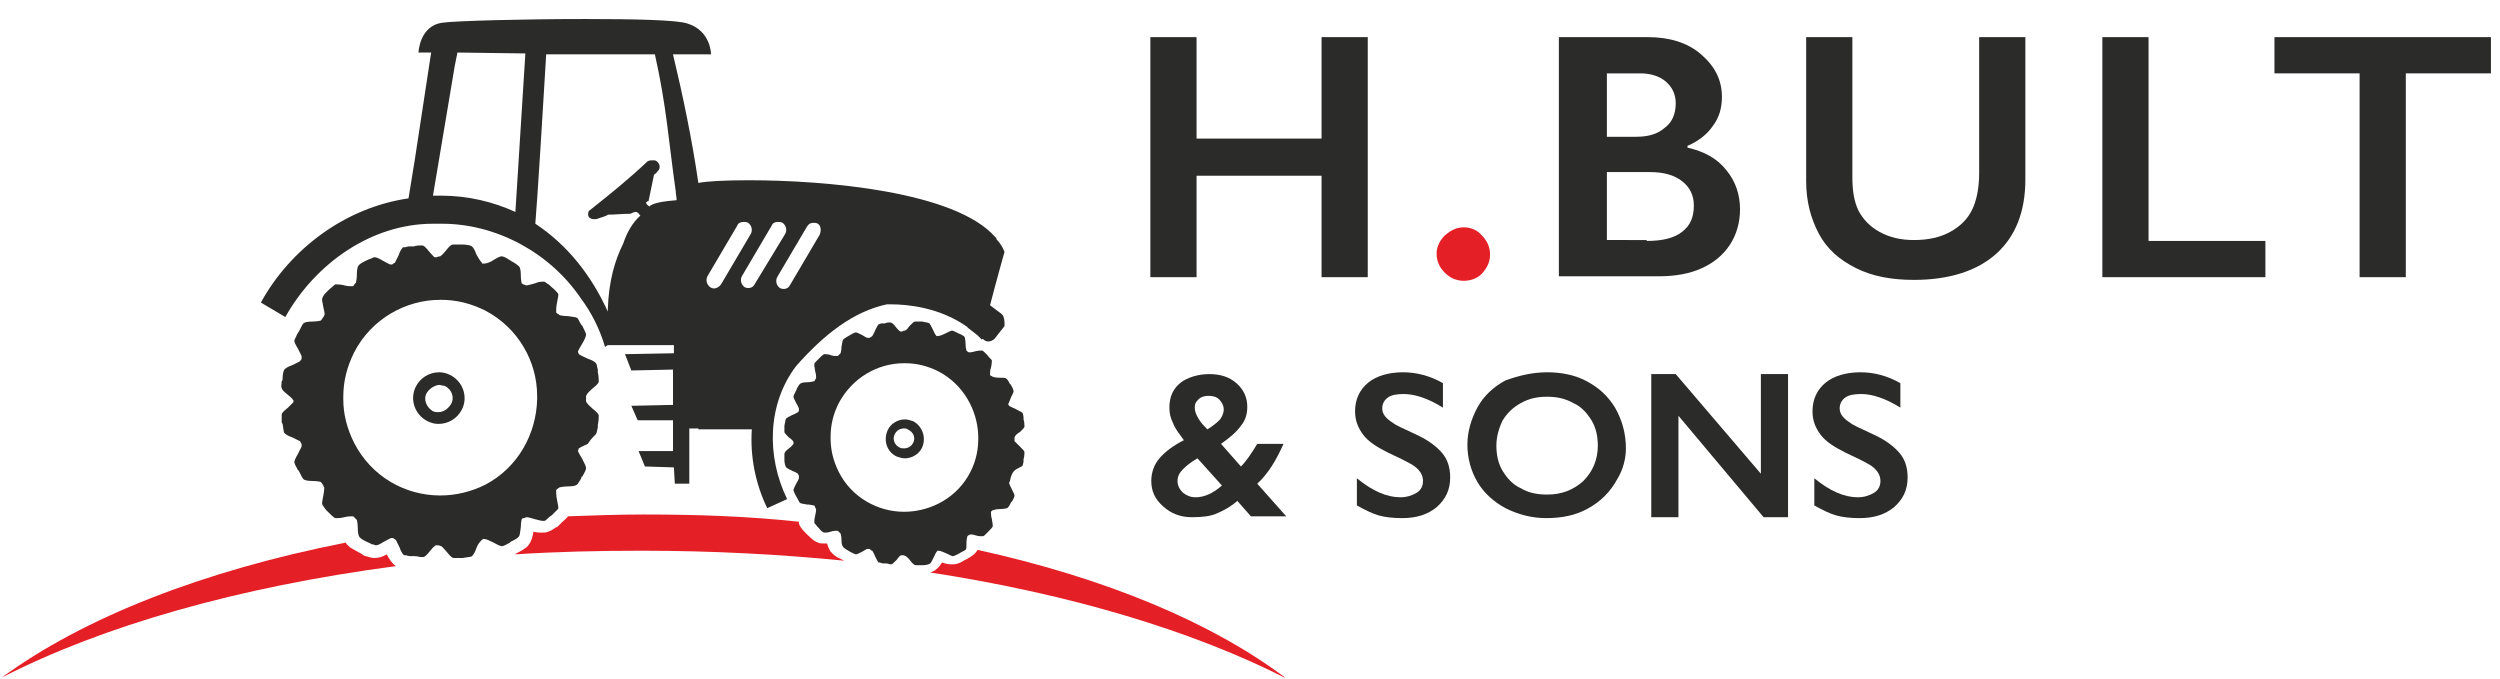 <?xml version="1.0" encoding="UTF-8" standalone="no"?>
<svg
   xmlns:dc="http://purl.org/dc/elements/1.1/"
   xmlns:cc="http://creativecommons.org/ns#"
   xmlns:rdf="http://www.w3.org/1999/02/22-rdf-syntax-ns#"
   xmlns:svg="http://www.w3.org/2000/svg"
   xmlns="http://www.w3.org/2000/svg"
   xmlns:xlink="http://www.w3.org/1999/xlink"
   xml:space="preserve"
   style="enable-background:new 0 0 276 75;"
   viewBox="0 0 276 75"
   y="0px"
   x="0px"
   id="Layer_1"
   version="1.1"><defs
     id="defs73" /><style
     id="style2"
     type="text/css">
	.st0{clip-path:url(#SVGID_2_);fill:#E41F25;}
	.st1{fill:#2B2B2A;}
	.st2{clip-path:url(#SVGID_4_);fill:#2B2B2A;}
	.st3{fill:none;}
	.st4{clip-path:url(#SVGID_6_);fill:#2B2B2A;}
	.st5{clip-path:url(#SVGID_6_);fill:#E41F25;}
</style><g
     id="g68"><g
       id="g12"><defs
         id="defs5"><rect
           height="72.6"
           width="274.8"
           y="2.2"
           x="0.2"
           id="SVGID_1_" /></defs><clipPath
         id="SVGID_2_"><use
           id="use7"
           style="overflow:visible;"
           xlink:href="#SVGID_1_" /></clipPath><path
         id="path10"
         clip-path="url(#SVGID_2_)"
         d="M161.6,25.1c0.8,0,1.5,0.3,2,0.9c0.6,0.6,0.9,1.3,0.9,2.1c0,0.8-0.3,1.4-0.8,2c-0.5,0.6-1.3,0.9-2.1,0.9    c-0.8,0-1.5-0.3-2.1-0.9c-0.6-0.6-0.9-1.3-0.9-2.1c0-0.8,0.4-1.5,0.9-2C160.2,25.4,160.8,25.1,161.6,25.1"
         class="st0" /></g><polygon
       id="polygon14"
       points="132.1,4.1 132.1,15.3 145.9,15.3 145.9,4.1 151,4.1 151,30.6 145.9,30.6 145.9,19.4 132.1,19.4    132.1,30.6 127,30.6 127,4.1  "
       class="st1" /><g
       id="g26"><defs
         id="defs17"><rect
           height="72.6"
           width="274.8"
           y="2.2"
           x="0.2"
           id="SVGID_3_" /></defs><clipPath
         id="SVGID_4_"><use
           id="use19"
           style="overflow:visible;"
           xlink:href="#SVGID_3_" /></clipPath><path
         id="path22"
         clip-path="url(#SVGID_4_)"
         d="M181.9,4.1c2.4,0,4.4,0.6,5.9,1.9c1.5,1.3,2.3,2.8,2.3,4.7c0,1.2-0.3,2.3-1,3.2c-0.6,0.9-1.6,1.7-2.8,2.2v0.2    c1.8,0.4,3.3,1.2,4.3,2.5c1,1.2,1.5,2.7,1.5,4.3c0,1.5-0.4,2.8-1.1,3.9c-0.8,1.2-1.8,2-3.1,2.6c-1.3,0.6-2.9,0.9-4.7,0.9h-11.1    V4.1H181.9z M180.6,15.1c1.4,0,2.4-0.3,3.2-1c0.8-0.6,1.2-1.5,1.2-2.7c0-1-0.4-1.8-1.1-2.4c-0.7-0.6-1.7-0.9-2.8-0.9h-3.7v7H180.6    z M181.8,26.6c1.7,0,3-0.3,3.9-1c0.9-0.7,1.3-1.6,1.3-2.9c0-1.1-0.4-2-1.3-2.7c-0.9-0.7-2.1-1-3.5-1h-4.8v7.5H181.8z"
         class="st2" /><path
         id="path24"
         clip-path="url(#SVGID_4_)"
         d="M204.5,4.1v15.4c0,1.6,0.2,2.8,0.7,3.8c0.5,0.9,1.2,1.7,2.3,2.3c1.1,0.6,2.3,0.9,3.8,0.9c1.6,0,2.9-0.3,4-0.9    c1.1-0.6,1.9-1.4,2.4-2.4c0.5-1,0.8-2.4,0.8-4.1V4.1h5.1v15.7c0,3.6-1.1,6.3-3.2,8.2c-2.1,1.9-5.2,2.9-9.1,2.9    c-2.5,0-4.6-0.4-6.4-1.3c-1.8-0.9-3.2-2.1-4.1-3.8c-0.9-1.7-1.4-3.6-1.4-5.8V4.1H204.5z"
         class="st2" /></g><polygon
       id="polygon28"
       points="237.2,4.1 237.2,26.6 250.1,26.6 250.1,30.6 232.1,30.6 232.1,4.1  "
       class="st1" /><polygon
       id="polygon30"
       points="251.1,4.1 251.1,8.1 260.5,8.1 260.5,30.6 265.6,30.6 265.6,8.1 275,8.1 275,4.1  "
       class="st1" /><path
       id="path32"
       d="M133.5,41.3c1.2,0,2.2,0.3,3,1c0.8,0.7,1.2,1.6,1.2,2.6c0,0.8-0.2,1.5-0.7,2.1c-0.5,0.7-1.2,1.3-2.2,2l2.2,2.5   c0.6-0.6,1.2-1.5,1.8-2.5h2.9c-0.8,1.8-1.7,3.3-2.9,4.4l3.2,3.6h-3.9l-1.5-1.7c-0.8,0.7-1.6,1.1-2.3,1.4c-0.7,0.3-1.6,0.4-2.7,0.4   c-1.3,0-2.3-0.4-3.2-1.2c-0.9-0.8-1.3-1.7-1.3-2.8c0-0.9,0.3-1.8,0.9-2.5c0.6-0.7,1.5-1.4,2.7-2c-0.5-0.7-1-1.3-1.2-1.9   c-0.3-0.6-0.4-1.1-0.4-1.7c0-1.2,0.4-2.1,1.3-2.8C131.1,41.7,132.2,41.3,133.5,41.3 M130,53.1c0,0.5,0.2,0.9,0.6,1.3   c0.4,0.3,0.8,0.5,1.4,0.5c0.9,0,1.9-0.4,2.9-1.3l-2.7-3c-0.7,0.4-1.2,0.8-1.6,1.2C130.2,52.2,130,52.6,130,53.1 M131.9,45   c0,0.3,0.1,0.7,0.4,1.2c0.3,0.5,0.6,0.8,1,1.2c0.5-0.3,1-0.7,1.3-1c0.3-0.3,0.5-0.8,0.5-1.2c0-0.4-0.2-0.8-0.5-1.1   c-0.3-0.3-0.7-0.4-1.2-0.4c-0.4,0-0.8,0.1-1.1,0.4S131.9,44.6,131.9,45"
       class="st1" /><path
       id="path34"
       d="M154.9,41.1c1.5,0,3,0.4,4.4,1.2V45c-1.6-1-3.1-1.5-4.3-1.5c-0.8,0-1.4,0.1-1.8,0.4c-0.4,0.3-0.6,0.7-0.6,1.2   c0,0.6,0.4,1.1,1.2,1.6c0.2,0.2,1.1,0.6,2.6,1.3c1.3,0.6,2.2,1.3,2.8,2c0.6,0.7,0.9,1.6,0.9,2.7c0,1.4-0.5,2.4-1.5,3.3   c-1,0.8-2.2,1.2-3.8,1.2c-1,0-1.9-0.1-2.6-0.3c-0.7-0.2-1.5-0.6-2.4-1.1v-3c1.7,1.4,3.3,2.1,4.8,2.1c0.7,0,1.3-0.2,1.8-0.5   c0.5-0.3,0.7-0.8,0.7-1.3c0-0.7-0.4-1.3-1.2-1.8c-0.7-0.4-1.5-0.8-2.6-1.3c-1.2-0.6-2.2-1.2-2.8-2c-0.6-0.8-0.9-1.6-0.9-2.6   c0-1.3,0.5-2.4,1.5-3.2C152,41.5,153.3,41.1,154.9,41.1"
       class="st1" /><path
       id="path36"
       d="M170.8,41.1c1.6,0,3.1,0.3,4.4,1c1.3,0.7,2.3,1.6,3.1,2.9c0.8,1.4,1.2,2.9,1.2,4.5c0,1.1-0.3,2.3-0.9,3.3   c-0.8,1.5-1.9,2.6-3.4,3.4c-1.3,0.7-2.8,1-4.5,1c-1.6,0-3.1-0.4-4.5-1.1c-1.3-0.7-2.4-1.7-3.1-2.9c-0.7-1.2-1.1-2.6-1.1-4.1   c0-1.4,0.4-2.8,1.1-4.1c0.7-1.3,1.8-2.3,3.1-3C167.6,41.5,169.1,41.1,170.8,41.1 M165.2,49.2c0,1,0.2,2,0.7,2.8   c0.5,0.8,1.1,1.5,2,1.9c0.8,0.5,1.8,0.7,2.9,0.7c1.6,0,2.9-0.5,4-1.5c1-1,1.6-2.3,1.6-3.9c0-1-0.2-2-0.7-2.8   c-0.5-0.8-1.1-1.5-2-1.9c-0.9-0.5-1.8-0.7-2.9-0.7c-1.1,0-2,0.2-2.9,0.7c-0.9,0.5-1.5,1.1-2,1.9C165.5,47.2,165.2,48.2,165.2,49.2"
       class="st1" /><rect
       id="rect38"
       height="72.6"
       width="274.8"
       class="st3"
       y="2.2"
       x="0.2" /><polygon
       id="polygon40"
       points="194.4,41.3 194.4,52.3 185,41.3 182.3,41.3 182.3,57.1 185.3,57.1 185.3,45.9 194.7,57.1 197.4,57.1    197.4,41.3  "
       class="st1" /><g
       id="g66"><defs
         id="defs43"><rect
           height="72.6"
           width="274.8"
           y="2.2"
           x="0.2"
           id="SVGID_5_" /></defs><clipPath
         id="SVGID_6_"><use
           id="use45"
           style="overflow:visible;"
           xlink:href="#SVGID_5_" /></clipPath><path
         id="path48"
         clip-path="url(#SVGID_6_)"
         d="M205.4,41.1c1.5,0,3,0.4,4.4,1.2V45c-1.6-1-3.1-1.5-4.3-1.5c-0.8,0-1.4,0.1-1.8,0.4c-0.4,0.3-0.6,0.7-0.6,1.2    c0,0.6,0.4,1.1,1.2,1.6c0.2,0.2,1.1,0.6,2.6,1.3c1.3,0.6,2.2,1.3,2.8,2c0.6,0.7,0.9,1.6,0.9,2.7c0,1.4-0.5,2.4-1.5,3.3    c-1,0.8-2.2,1.2-3.8,1.2c-1,0-1.9-0.1-2.6-0.3c-0.7-0.2-1.5-0.6-2.4-1.1v-3c1.7,1.4,3.3,2.1,4.8,2.1c0.7,0,1.3-0.2,1.8-0.5    c0.5-0.3,0.7-0.8,0.7-1.3c0-0.7-0.4-1.3-1.2-1.8c-0.7-0.4-1.5-0.8-2.6-1.3c-1.2-0.6-2.2-1.2-2.8-2c-0.6-0.8-0.9-1.6-0.9-2.6    c0-1.3,0.5-2.4,1.5-3.2C202.5,41.5,203.8,41.1,205.4,41.1"
         class="st4" /><path
         id="path50"
         clip-path="url(#SVGID_6_)"
         d="M49.8,44.6c-0.3,0.5-0.8,0.9-1.4,0.9c-0.2,0-0.4,0-0.6-0.1c-0.7-0.4-1.1-1.3-0.7-2c0.3-0.5,0.8-0.8,1.3-0.9    c0,0,0,0,0,0c0,0,0,0,0.1,0c0.2,0,0.4,0.1,0.6,0.1C49.9,43,50.2,43.9,49.8,44.6 M49.7,41.4c-0.4-0.2-0.8-0.3-1.2-0.3h0    c-1.1,0-2.1,0.6-2.6,1.6c-0.7,1.4-0.1,3.1,1.3,3.8c0.4,0.2,0.8,0.3,1.2,0.3c1.1,0,2.1-0.6,2.6-1.6C51.7,43.8,51.1,42.1,49.7,41.4"
         class="st4" /><path
         id="path52"
         clip-path="url(#SVGID_6_)"
         d="M59.3,44.1c-0.1,3.8-2.1,7.5-5.7,9.4c-1.6,0.8-3.3,1.2-5,1.2c-3.9,0-7.6-2.1-9.5-5.8    c-0.8-1.6-1.2-3.2-1.2-4.8c0-0.1,0-0.1,0-0.2c0,0,0-0.1,0-0.1c0-1.7,0.4-3.3,1.2-4.9c1.9-3.7,5.7-5.8,9.5-5.8c0,0,0.1,0,0.1,0    c1.7,0,3.3,0.4,4.9,1.2c3.6,1.9,5.7,5.6,5.7,9.4h0h0c0,0,0,0.1,0,0.1h0h0C59.3,44,59.3,44.1,59.3,44.1 M65.8,47.9    c0.1-0.1,0.1-0.4,0.2-0.7v0c0-0.1,0-0.2,0-0.3c0.1-0.4,0.1-0.9,0.1-1c0-0.2-0.2-0.4-0.7-0.8c-0.2-0.2-0.6-0.5-0.7-0.8l0-0.3l0-0.3    c0.2-0.4,0.5-0.6,0.7-0.8c0.5-0.4,0.7-0.6,0.7-0.8c0-0.1,0-0.6-0.1-1c0-0.1,0-0.2,0-0.3c-0.1-0.3-0.1-0.6-0.2-0.7    c-0.1-0.1-0.3-0.3-0.9-0.5c-0.2-0.1-0.7-0.3-1-0.5l-0.1-0.3c0.1-0.2,0.3-0.6,0.5-0.9c0.3-0.5,0.4-0.8,0.4-1c0-0.1-0.2-0.5-0.4-0.9    c0,0,0-0.1-0.1-0.1c-0.2-0.3-0.3-0.6-0.4-0.7c0-0.1-0.1-0.1-0.1-0.1c-0.1-0.1-0.4-0.1-1-0.2c-0.5,0-0.9-0.1-0.9-0.1    c0,0-0.1-0.1-0.3-0.2c0,0-0.1-0.1-0.1-0.1c0-0.2,0-0.7,0.1-1.1c0.1-0.6,0.2-0.9,0.1-1c-0.1-0.1-0.3-0.4-0.7-0.7    c-0.2-0.2-0.3-0.3-0.5-0.4c0,0,0,0,0,0c0,0,0,0,0,0c-0.1-0.1-0.3-0.2-0.3-0.2c0,0-0.1,0-0.2,0c-0.2,0-0.4,0-0.9,0.2    c-0.4,0.1-0.7,0.2-0.8,0.2c0,0,0,0-0.1,0c0,0-0.1,0-0.3-0.1c-0.1,0-0.1-0.1-0.2-0.1c0,0,0,0,0,0c0,0,0,0,0,0c0,0-0.1-0.4-0.1-0.9    c0-0.6-0.1-0.9-0.2-1c-0.1-0.1-0.5-0.4-0.9-0.6c-0.1-0.1-0.2-0.1-0.3-0.2l0,0c-0.3-0.2-0.6-0.3-0.7-0.3c0,0,0,0,0,0    c-0.2,0-0.4,0.1-0.9,0.4c-0.3,0.2-0.7,0.4-1.1,0.4c0,0,0,0-0.1,0c-0.1,0-0.1,0-0.1-0.1c-0.3-0.3-0.4-0.6-0.6-0.9    c-0.2-0.6-0.4-0.8-0.5-0.9c-0.1-0.1-0.6-0.2-1-0.2c-0.1,0-0.2,0-0.3,0h0c-0.2,0-0.4,0-0.5,0c0,0,0,0-0.1,0c0,0,0,0-0.1,0    c0,0-0.1,0-0.1,0c-0.2,0-0.4,0.2-0.8,0.7c-0.3,0.4-0.6,0.6-0.6,0.6h0h0c0,0-0.2,0-0.4,0.1c0,0-0.1,0-0.1,0c0,0-0.1,0-0.1,0h0h0    c-0.1,0-0.3-0.3-0.6-0.6c-0.4-0.5-0.6-0.7-0.8-0.7c0,0-0.1,0-0.2,0c-0.2,0-0.4,0-0.7,0.1c-0.1,0-0.1,0-0.2,0c-0.1,0-0.1,0-0.2,0    c0,0-0.1,0-0.1,0c-0.2,0-0.4,0.1-0.5,0.1c0,0,0,0-0.1,0c0,0,0,0,0,0c0,0,0,0,0,0c0,0,0,0-0.1,0c-0.1,0.1-0.3,0.3-0.5,0.9    c-0.2,0.4-0.4,0.8-0.4,0.8c0,0-0.2,0.1-0.3,0.2c-0.1,0-0.2,0-0.2,0c0,0,0,0,0,0c-0.1,0-0.4-0.2-0.8-0.4c-0.5-0.3-0.8-0.4-0.9-0.4    h0c-0.1,0-0.2,0-0.3,0.1c-0.1,0-0.2,0.1-0.3,0.1c-0.7,0.3-1,0.5-1.1,0.6c0,0-0.1,0.1-0.1,0.1c-0.1,0.1-0.2,0.4-0.2,1    c0,0.5-0.1,0.9-0.1,0.9c0,0-0.2,0.2-0.3,0.4h0c0,0-0.1,0-0.1,0c0,0,0,0-0.1,0c-0.1,0-0.5,0-0.8-0.1c-0.4-0.1-0.7-0.1-0.8-0.1    c-0.1,0-0.1,0-0.2,0c-0.1,0.1-0.5,0.4-0.8,0.7c-0.1,0.1-0.2,0.2-0.2,0.2c-0.2,0.2-0.4,0.5-0.4,0.6c-0.1,0.2,0,0.4,0.1,1    c0.1,0.5,0.2,0.8,0.1,0.9c0,0,0,0.1-0.1,0.2l-0.2,0.3c0,0-0.1,0.1-0.1,0.1c0,0-0.4,0.1-0.9,0.1c-0.6,0-0.9,0.1-1,0.2    c-0.1,0.1-0.3,0.5-0.5,0.9c-0.1,0.1-0.1,0.2-0.2,0.3c-0.1,0.3-0.3,0.6-0.3,0.7c0,0.2,0.1,0.4,0.4,0.9c0.2,0.4,0.4,0.8,0.4,0.8    c0,0,0,0.2,0,0.3c0,0.1-0.1,0.1-0.1,0.2c0,0-0.1,0-0.1,0.1c0,0-0.4,0.2-0.8,0.4c-0.6,0.2-0.8,0.4-0.9,0.5c-0.1,0.1-0.2,0.6-0.2,1    c0,0.1,0,0.2-0.1,0.3c0,0.3-0.1,0.6,0,0.7c0,0.2,0.2,0.4,0.7,0.8c0.4,0.3,0.6,0.6,0.6,0.6c0,0,0,0.1,0,0.1v0c0,0.1,0,0.1,0,0.1    c0,0-0.3,0.3-0.6,0.6c-0.5,0.4-0.7,0.6-0.7,0.8c0,0.1,0,0.4,0,0.7c0,0.1,0,0.2,0.1,0.3c0.1,0.5,0.1,0.9,0.2,1    c0.1,0.1,0.3,0.3,0.9,0.5c0.4,0.2,0.8,0.4,0.8,0.4c0,0,0,0,0.1,0.1c0,0.1,0,0.1,0.1,0.2c0,0.2,0,0.3,0,0.3c0,0-0.2,0.4-0.4,0.8    c-0.3,0.5-0.4,0.8-0.4,0.9c0,0.1,0.1,0.4,0.3,0.7c0,0.1,0.1,0.2,0.2,0.3c0.2,0.4,0.4,0.8,0.5,0.9c0.1,0.1,0.4,0.2,1,0.2    c0.5,0,0.9,0.1,0.9,0.1c0,0,0,0,0.1,0.1l0.2,0.3c0,0.1,0.1,0.2,0.1,0.2c0,0,0,0.4-0.1,0.9c-0.1,0.6-0.2,0.9-0.1,1    c0,0.1,0.2,0.3,0.4,0.6c0.1,0.1,0.2,0.2,0.2,0.2c0.3,0.3,0.6,0.6,0.8,0.7c0,0,0.1,0,0.2,0c0.2,0,0.4,0,0.8-0.1    c0.4-0.1,0.7-0.1,0.8-0.1c0,0,0.1,0,0.1,0c0,0,0.1,0,0.1,0c0,0,0,0,0,0c0.1,0.1,0.3,0.3,0.4,0.4c0,0,0.1,0.4,0.1,0.9    c0,0.6,0.1,0.9,0.2,1c0,0,0.1,0.1,0.1,0.1c0.1,0.1,0.4,0.3,1.1,0.6c0.1,0.1,0.2,0.1,0.3,0.1v0c0.2,0.1,0.3,0.1,0.3,0.1h0    c0.2,0,0.4-0.1,0.9-0.4c0.4-0.2,0.7-0.4,0.8-0.4c0,0,0,0,0,0c0,0,0.1,0,0.2,0c0.1,0.1,0.3,0.2,0.3,0.2c0,0,0.2,0.4,0.4,0.8    c0.2,0.6,0.4,0.8,0.5,0.9c0,0,0,0,0.1,0c0,0,0,0,0,0h0c0,0,0,0,0.1,0c0.1,0,0.3,0.1,0.5,0.1c0,0,0.1,0,0.1,0c0.1,0,0.1,0,0.2,0    c0.1,0,0.1,0,0.2,0c0.3,0,0.5,0.1,0.7,0.1c0.1,0,0.1,0,0.2,0c0.2,0,0.4-0.2,0.8-0.7c0.3-0.4,0.6-0.6,0.6-0.6c0,0,0,0,0,0h0    c0,0,0,0,0.1,0c0,0,0.1,0,0.1,0c0.2,0,0.4,0.1,0.4,0.1h0c0,0,0,0,0,0c0.1,0,0.3,0.3,0.6,0.6c0.4,0.5,0.6,0.7,0.8,0.7    c0,0,0.1,0,0.1,0c0,0,0,0,0.1,0c0.1,0,0.3,0,0.5,0h0c0.1,0,0.2,0,0.3,0c0.5-0.1,0.9-0.1,1-0.2c0.1-0.1,0.3-0.3,0.5-0.9    c0.1-0.3,0.3-0.6,0.6-0.9c0,0,0.1,0,0.1-0.1c0,0,0,0,0.1,0c0.4,0,0.8,0.3,1.1,0.4c0.5,0.3,0.8,0.4,0.9,0.4c0,0,0,0,0,0    c0.1,0,0.4-0.1,0.7-0.3l0,0c0.1,0,0.2-0.1,0.3-0.2c0.4-0.2,0.8-0.4,0.9-0.6c0.1-0.1,0.1-0.4,0.2-1c0-0.5,0.1-0.9,0.1-0.9    c0,0,0,0,0,0c0,0,0,0,0,0c0,0,0.1-0.1,0.2-0.1c0.1,0,0.3-0.1,0.3-0.1c0,0,0,0,0.1,0c0.1,0,0.5,0.1,0.8,0.2    c0.4,0.1,0.7,0.2,0.9,0.2c0.1,0,0.1,0,0.2,0c0.1,0,0.2-0.1,0.3-0.2c0,0,0,0,0,0c0,0,0,0,0,0c0.1-0.1,0.3-0.3,0.5-0.4    c0.3-0.3,0.6-0.6,0.7-0.7c0.1-0.1,0-0.4-0.1-1c-0.1-0.4-0.1-0.9-0.1-1.1c0,0,0.1-0.1,0.1-0.1c0.1-0.1,0.3-0.2,0.3-0.2    c0,0,0.4-0.1,0.9-0.1c0.6,0,0.9-0.1,1-0.2c0,0,0.1-0.1,0.1-0.1c0.1-0.2,0.3-0.4,0.4-0.7c0-0.1,0-0.1,0.1-0.1    c0.2-0.4,0.4-0.7,0.4-0.9c0-0.2-0.1-0.4-0.4-1c-0.2-0.3-0.4-0.7-0.5-0.9l0.1-0.3c0.3-0.2,0.8-0.4,1-0.5    C65.4,48.2,65.7,48.1,65.8,47.9"
         class="st4" /><path
         id="path54"
         clip-path="url(#SVGID_6_)"
         d="M108,48.5c0,2.9-1.6,5.7-4.4,7.1c-1.2,0.6-2.5,0.9-3.8,0.9c-2.9,0-5.8-1.6-7.2-4.4c-0.6-1.2-0.9-2.4-0.9-3.7    c0,0,0-0.1,0-0.1c0,0,0,0,0-0.1c0-1.3,0.3-2.5,0.9-3.7c1.5-2.8,4.3-4.4,7.2-4.4c0,0,0.1,0,0.1,0h0c1.3,0,2.5,0.3,3.7,0.9    c2.7,1.4,4.3,4.2,4.4,7.1C108,48.4,108,48.4,108,48.5C108,48.5,108,48.5,108,48.5 M112.2,51.8c0.4-0.2,0.6-0.3,0.7-0.4    c0-0.1,0.1-0.3,0.1-0.5c0-0.1,0-0.2,0-0.2c0.1-0.3,0.1-0.7,0.1-0.8c0-0.1-0.2-0.3-0.5-0.6c-0.2-0.2-0.4-0.4-0.6-0.6l0-0.2l0-0.2    c0.1-0.3,0.4-0.5,0.6-0.6c0.3-0.3,0.5-0.5,0.5-0.6c0-0.1,0-0.5-0.1-0.8c0-0.1,0-0.2,0-0.2c0-0.2-0.1-0.5-0.1-0.5    c-0.1-0.1-0.3-0.2-0.7-0.4c-0.1-0.1-0.5-0.2-0.8-0.4l-0.1-0.2c0.1-0.1,0.2-0.5,0.3-0.7c0.2-0.4,0.3-0.6,0.3-0.7    c0-0.1-0.1-0.4-0.3-0.7c0,0,0-0.1-0.1-0.1c-0.1-0.2-0.2-0.4-0.3-0.5c0,0-0.1-0.1-0.1-0.1c-0.1-0.1-0.3-0.1-0.8-0.1    c-0.4,0-0.7-0.1-0.7-0.1c0,0-0.1-0.1-0.2-0.1c0,0-0.1-0.1-0.1-0.1c0-0.2,0-0.6,0.1-0.8c0.1-0.4,0.1-0.7,0.1-0.8    c0-0.1-0.3-0.3-0.5-0.6c-0.1-0.1-0.2-0.2-0.3-0.3c0,0,0,0,0,0c0,0,0,0,0,0c-0.1-0.1-0.2-0.2-0.3-0.2c0,0-0.1,0-0.1,0    c-0.1,0-0.3,0-0.7,0.1c-0.3,0.1-0.5,0.1-0.6,0.1c0,0,0,0,0,0c0,0-0.1,0-0.2-0.1c0,0-0.1-0.1-0.1-0.1c0,0,0,0,0,0c0,0,0,0,0,0    c0,0-0.1-0.3-0.1-0.7c0-0.5-0.1-0.7-0.1-0.8c-0.1-0.1-0.4-0.3-0.7-0.4c-0.1,0-0.1-0.1-0.2-0.1c-0.2-0.1-0.4-0.2-0.5-0.2    c0,0,0,0,0,0c-0.1,0-0.3,0.1-0.7,0.3c-0.2,0.1-0.6,0.3-0.9,0.3c0,0,0,0,0,0c0,0-0.1,0-0.1,0c-0.2-0.2-0.3-0.5-0.4-0.7    c-0.2-0.4-0.3-0.6-0.4-0.7c-0.1-0.1-0.4-0.1-0.8-0.2c-0.1,0-0.2,0-0.2,0v0c-0.1,0-0.3,0-0.4,0c0,0-0.1,0-0.1,0c0,0-0.1,0-0.1,0    c-0.1,0-0.3,0.2-0.6,0.5c-0.2,0.3-0.4,0.5-0.5,0.5c0,0,0,0,0,0c0,0-0.2,0-0.3,0.1c0,0-0.1,0-0.1,0c0,0-0.1,0-0.1,0h0h0    c0,0-0.3-0.2-0.5-0.5c-0.3-0.4-0.5-0.5-0.6-0.5c0,0-0.1,0-0.1,0c-0.1,0-0.3,0-0.5,0.1c0,0-0.1,0-0.1,0c-0.1,0-0.1,0-0.1,0    c0,0-0.1,0-0.1,0c-0.2,0-0.3,0.1-0.4,0.1c0,0,0,0,0,0h0c0,0,0,0,0,0c0,0,0,0,0,0c-0.1,0.1-0.2,0.3-0.4,0.7    c-0.1,0.3-0.3,0.6-0.3,0.6c0,0-0.1,0.1-0.3,0.2c-0.1,0-0.1,0-0.2,0c0,0,0,0,0,0c-0.1,0-0.3-0.1-0.6-0.3c-0.4-0.2-0.6-0.3-0.7-0.3    c0,0,0,0,0,0c-0.1,0-0.1,0-0.3,0.1v0c-0.1,0-0.1,0.1-0.2,0.1c-0.5,0.3-0.7,0.4-0.8,0.5c0,0-0.1,0-0.1,0.1    c-0.1,0.1-0.1,0.3-0.2,0.8c0,0.4-0.1,0.7-0.1,0.7c0,0-0.2,0.2-0.3,0.3h0c0,0-0.1,0-0.1,0c0,0,0,0-0.1,0c-0.1,0-0.4,0-0.6-0.1    c-0.3-0.1-0.5-0.1-0.6-0.1c-0.1,0-0.1,0-0.1,0c-0.1,0-0.4,0.3-0.6,0.5c-0.1,0.1-0.1,0.1-0.2,0.2c-0.2,0.2-0.3,0.3-0.3,0.4    c0,0.1,0,0.3,0.1,0.8c0.1,0.3,0.1,0.6,0.1,0.7c0,0,0,0.1-0.1,0.2l-0.1,0.2c0,0-0.1,0-0.1,0c0,0-0.3,0.1-0.7,0.1    c-0.5,0-0.7,0.1-0.8,0.2c-0.1,0.1-0.3,0.4-0.4,0.7c0,0.1-0.1,0.1-0.1,0.2c-0.1,0.2-0.2,0.4-0.2,0.5c0,0.1,0.1,0.3,0.3,0.7    c0.2,0.3,0.3,0.6,0.3,0.6c0,0,0,0.1,0,0.2c0,0.1,0,0.1-0.1,0.2c0,0,0,0,0,0c0,0-0.3,0.2-0.6,0.3c-0.4,0.2-0.6,0.3-0.7,0.4    c-0.1,0.1-0.1,0.4-0.2,0.8c0,0.1,0,0.2,0,0.2c0,0.2,0,0.5,0,0.5c0,0.1,0.2,0.3,0.5,0.6c0.3,0.2,0.5,0.4,0.5,0.5c0,0,0,0,0,0.1v0    c0,0,0,0.1,0,0.1c0,0-0.2,0.3-0.5,0.5c-0.4,0.3-0.5,0.5-0.5,0.6c0,0.1,0,0.3,0,0.5c0,0.1,0,0.2,0,0.2c0,0.3,0.1,0.7,0.2,0.8    c0.1,0.1,0.3,0.2,0.7,0.4c0.3,0.1,0.6,0.3,0.6,0.3c0,0,0,0,0,0c0,0,0,0.1,0.1,0.2c0,0.1,0,0.2,0,0.3c0,0-0.1,0.3-0.3,0.6    c-0.2,0.4-0.3,0.6-0.3,0.7c0,0.1,0.1,0.3,0.2,0.5c0,0.1,0.1,0.1,0.1,0.2c0.2,0.3,0.3,0.6,0.4,0.7c0.1,0.1,0.3,0.1,0.8,0.2    c0.4,0,0.7,0.1,0.7,0.1c0,0,0,0,0.1,0l0.1,0.2c0,0.1,0.1,0.2,0.1,0.2c0,0,0,0.3-0.1,0.7c-0.1,0.4-0.1,0.7-0.1,0.8    c0,0.1,0.2,0.2,0.3,0.4c0.1,0.1,0.1,0.1,0.2,0.2c0.2,0.3,0.5,0.5,0.6,0.5c0,0,0.1,0,0.1,0c0.1,0,0.3,0,0.6-0.1    c0.3-0.1,0.5-0.1,0.6-0.1c0,0,0,0,0.1,0c0,0,0.1,0,0.1,0c0.1,0.1,0.3,0.3,0.3,0.3c0,0,0.1,0.3,0.1,0.7c0,0.5,0.1,0.7,0.2,0.8    c0,0,0,0,0.1,0.1c0.1,0.1,0.3,0.2,0.8,0.5c0.1,0,0.2,0.1,0.2,0.1c0.1,0,0.2,0.1,0.3,0.1h0c0.1,0,0.3-0.1,0.7-0.3    c0.3-0.2,0.5-0.3,0.6-0.3c0,0,0,0,0,0c0,0,0.1,0,0.2,0c0.1,0.1,0.2,0.2,0.3,0.2c0,0,0.2,0.3,0.3,0.6c0.2,0.4,0.3,0.6,0.4,0.7    c0,0,0,0,0,0c0,0,0,0,0,0h0c0,0,0,0,0.1,0c0.1,0,0.2,0.1,0.4,0.1c0,0,0.1,0,0.1,0c0,0,0.1,0,0.1,0c0.1,0,0.1,0,0.1,0    c0.2,0,0.4,0.1,0.5,0.1c0.1,0,0.1,0,0.1,0c0.1,0,0.3-0.2,0.6-0.5c0.2-0.3,0.4-0.5,0.5-0.5h0c0,0,0,0,0.1,0c0,0,0.1,0,0.1,0    c0.1,0,0.3,0.1,0.3,0.1h0h0c0,0,0.3,0.2,0.5,0.5c0.3,0.4,0.5,0.5,0.6,0.5c0,0,0,0,0.1,0c0,0,0,0,0.1,0c0.1,0,0.3,0,0.4,0v0    c0.1,0,0.2,0,0.2,0c0.3,0,0.7-0.1,0.8-0.2c0.1-0.1,0.2-0.3,0.4-0.7c0.1-0.2,0.2-0.5,0.4-0.7c0,0,0.1,0,0.1,0c0,0,0,0,0,0    c0.3,0,0.6,0.2,0.9,0.3c0.4,0.2,0.6,0.3,0.7,0.3c0,0,0,0,0,0c0.1,0,0.3-0.1,0.5-0.2c0.1,0,0.1-0.1,0.2-0.1    c0.3-0.2,0.6-0.3,0.7-0.4c0.1-0.1,0.1-0.3,0.1-0.8c0-0.4,0.1-0.7,0.1-0.7c0,0,0,0,0,0c0,0,0,0,0,0c0,0,0.1-0.1,0.1-0.1    c0.1,0,0.2-0.1,0.2-0.1c0,0,0,0,0,0c0.1,0,0.3,0,0.6,0.1c0.3,0.1,0.5,0.1,0.7,0.1c0.1,0,0.1,0,0.1,0c0.1,0,0.2-0.1,0.3-0.2    c0,0,0,0,0,0c0,0,0,0,0,0c0.1-0.1,0.2-0.2,0.3-0.3c0.2-0.2,0.5-0.5,0.5-0.6c0-0.1,0-0.3-0.1-0.8c-0.1-0.3-0.1-0.7-0.1-0.8    c0,0,0.1-0.1,0.1-0.1c0.1-0.1,0.2-0.1,0.2-0.1c0,0,0.3-0.1,0.7-0.1c0.5,0,0.7-0.1,0.8-0.1c0,0,0.1-0.1,0.1-0.1    c0.1-0.1,0.2-0.3,0.3-0.5c0,0,0-0.1,0.1-0.1c0.2-0.3,0.3-0.6,0.3-0.7c0-0.1-0.1-0.3-0.3-0.7c-0.1-0.2-0.3-0.6-0.3-0.7l0.1-0.2    C111.7,52,112.1,51.9,112.2,51.8"
         class="st4" /><path
         id="path56"
         clip-path="url(#SVGID_6_)"
         d="M100.8,48.9c-0.2,0.4-0.6,0.6-1,0.6c-0.2,0-0.3,0-0.5-0.1c-0.6-0.3-0.8-1-0.5-1.5c0.2-0.4,0.6-0.6,1-0.6    c0,0,0,0,0,0c0,0,0,0,0,0c0.1,0,0.3,0,0.4,0.1C100.9,47.7,101.1,48.4,100.8,48.9 M100.8,46.5c-0.3-0.1-0.6-0.2-0.9-0.2h0    c-0.8,0-1.6,0.5-1.9,1.2c-0.5,1.1-0.1,2.4,1,2.9c0.3,0.1,0.6,0.2,0.9,0.2c0.8,0,1.6-0.5,1.9-1.2C102.3,48.3,101.8,47,100.8,46.5"
         class="st4" /><path
         id="path58"
         clip-path="url(#SVGID_6_)"
         d="M90.5,25.9l-3.3,5.6c-0.2,0.4-0.7,0.5-1.1,0.3c-0.4-0.3-0.5-0.8-0.3-1.2l3.3-5.6c0.2-0.3,0.4-0.4,0.7-0.4    c0.2,0,0.3,0,0.5,0.1C90.6,24.9,90.7,25.4,90.5,25.9 M83.3,31.4c-0.2,0.4-0.7,0.5-1.1,0.3c-0.4-0.3-0.5-0.8-0.3-1.2l3.3-5.6    c0.1-0.3,0.4-0.4,0.7-0.4c0.2,0,0.3,0,0.5,0.1c0.4,0.3,0.5,0.8,0.3,1.2L83.3,31.4z M78.4,31.7c-0.4-0.3-0.5-0.8-0.3-1.2l3.3-5.6    c0.1-0.3,0.4-0.4,0.7-0.4c0.2,0,0.3,0,0.5,0.1c0.4,0.3,0.5,0.8,0.3,1.2l-3.3,5.6C79.3,31.8,78.8,32,78.4,31.7 M71.7,22.8    c-0.3-0.2-0.6-0.5-0.1-0.6c0.2-1,0.4-1.9,0.6-2.9c0.1-0.1,0.3-0.2,0.4-0.4c0.5-0.4,0.1-1.2-0.4-1.2c-0.1,0-0.1,0-0.2,0    c0,0,0,0,0,0c-0.1,0-0.3,0-0.5,0.1c-2,1.9-4.1,3.6-6.5,5.5c-0.2,0.5,0,0.9,0.6,0.9c0.1,0,0.3,0,0.5-0.1c0,0,1-0.3,1-0.4    c0.8,0,1.6-0.1,2.5-0.1c0.2-0.1,0.4-0.2,0.6-0.2c0,0,0,0,0,0c0.1,0,0.3,0.1,0.4,0.3c0,0,0.1,0.1,0.1,0.1c-0.9,0.8-1.5,1.9-1.9,3.1    c-0.9,1.8-1.6,4.1-1.7,7.3h0l0,0c0,0.1,0,0.1,0,0.2c-1.8-4-4.5-7.4-8-9.7c0.2-2.2,0.9-13.6,1.2-18.7L72.3,6    c1.3,5.8,1.5,9.5,2.3,15.1c0,0.3,0.1,0.7,0.1,1C73.4,22.2,72,22.4,71.7,22.8 M56.9,23.4c-2.4-1.1-5.2-1.8-8.2-1.8c0,0-0.1,0-0.1,0    c0,0,0,0,0,0c-0.3,0-0.5,0-0.8,0l2.4-14.3l0.3-1.5l7.5,0.1L56.9,23.4z M110.5,34.6l-1.2-0.9c0.7-2.7,1.6-5.9,1.6-5.9l0,0    c-0.2-0.5-0.5-1-0.9-1.4l0-0.1l-0.1-0.1c-4.4-5.1-18.9-6.3-27.2-6.3c-2.6,0-4.7,0.1-5.6,0.3c-0.7-4.8-1.7-9.6-2.8-14.2l4.2,0    c0,0,0-2.6-2.6-3.4c-1.1-0.4-5.9-0.5-11.2-0.5h-0.2c-6.7,0-14.2,0.2-15.6,0.4c-2.6,0.3-2.7,3.3-2.7,3.3l1.4,0l-1.8,11.8l-0.7,4.3    c-6.9,1-13,5.5-16.3,11.5l2.7,1.6c3.3-5.9,9.5-10.3,16.3-10.3c0.1,0,0.3,0,0.4,0c0.2,0,0.4,0,0.6,0c6,0,11.9,3.2,15.3,8.2    c1.2,1.6,2.1,3.4,2.7,5.4l0.3-0.2h7.3l0,0.9L69,39.1l0.7,1.8l4.6-0.1v3.9l-4.6,0.1l0.7,1.6h3.9v3.4l-3.8,0l0.7,1.7l3.2,0.1    l0.1,1.8l1.6,0l0-6.1h1v0.1H83c-0.2,3,0.4,6,1.7,8.7l2.2-1c-2.3-4.7-2.2-10.5,1-14.7c3.1-3.5,6.3-6,10-6.8c0.1,0,0.3,0,0.5,0    c1.7,0,5.3,0.3,8.4,2.5c0,0.1,0.1,0.1,0.2,0.2l0.9,0.7c0.2,0.2,0.3,0.3,0.5,0.5c0,0,0,0,0,0c0,0,0,0,0.1-0.1l0.1,0.1    c0.1,0.1,0.3,0.2,0.5,0.2c0.2,0,0.5-0.1,0.7-0.3l1.1-1.4C110.9,35.4,110.9,34.9,110.5,34.6"
         class="st4" /><path
         id="path60"
         clip-path="url(#SVGID_6_)"
         d="M107.9,60.7c0,0.1-0.1,0.2-0.1,0.2c-0.2,0.3-0.5,0.5-1.2,0.9c-0.1,0-0.2,0.1-0.2,0.1    c-0.5,0.3-0.8,0.4-1.2,0.4l-0.1,0h-0.1c-0.4,0-0.7-0.1-1-0.2c-0.2,0.3-0.4,0.6-0.7,0.8c-0.1,0.1-0.3,0.2-0.6,0.3    c15.6,2.4,29.1,6.5,39.3,11.7C133.8,68.7,122,63.8,107.9,60.7"
         class="st5" /><path
         id="path62"
         clip-path="url(#SVGID_6_)"
         d="M43.7,62.5c-0.4-0.3-0.7-0.7-1-1.3c-0.5,0.3-0.9,0.4-1.4,0.4h0l0,0c-0.3,0-0.5-0.1-0.9-0.2    c-0.1,0-0.3-0.1-0.4-0.2c-0.7-0.4-1.1-0.6-1.4-0.8c-0.1-0.1-0.2-0.2-0.3-0.3c-0.1-0.1-0.1-0.1-0.1-0.2C22.4,63,9.2,68.2,0.2,74.8    C11.3,69.1,26.3,64.8,43.7,62.5C43.7,62.5,43.7,62.5,43.7,62.5"
         class="st5" /><path
         id="path64"
         clip-path="url(#SVGID_6_)"
         d="M93.2,61.9c-0.6-0.3-0.9-0.4-1.2-0.7c-0.1-0.1-0.2-0.2-0.3-0.3c-0.2-0.3-0.3-0.6-0.4-0.9c-0.1,0-0.2,0-0.3,0    c-0.3,0-0.5,0-0.7-0.1c-0.3-0.1-0.6-0.3-1.2-0.9c-0.1-0.1-0.1-0.1-0.2-0.2c-0.4-0.4-0.6-0.7-0.7-1c0-0.1,0-0.1,0-0.2    C82.7,57,77,56.8,71.1,56.8c-2.8,0-5.6,0.1-8.4,0.2c-0.1,0.2-0.4,0.4-0.7,0.7c-0.2,0.2-0.4,0.4-0.5,0.5l-0.1,0l0,0    c-0.3,0.2-0.5,0.4-0.9,0.5c-0.2,0.1-0.4,0.1-0.7,0.1c-0.2,0-0.5,0-0.9-0.1c-0.1,0.5-0.2,1-0.5,1.4c-0.1,0.2-0.4,0.5-1.4,1    c0,0-0.1,0-0.1,0.1l0,0c4.6-0.3,9.3-0.4,14-0.4C78.7,60.8,86.1,61.2,93.2,61.9C93.2,61.9,93.2,61.9,93.2,61.9"
         class="st5" /></g></g></svg>